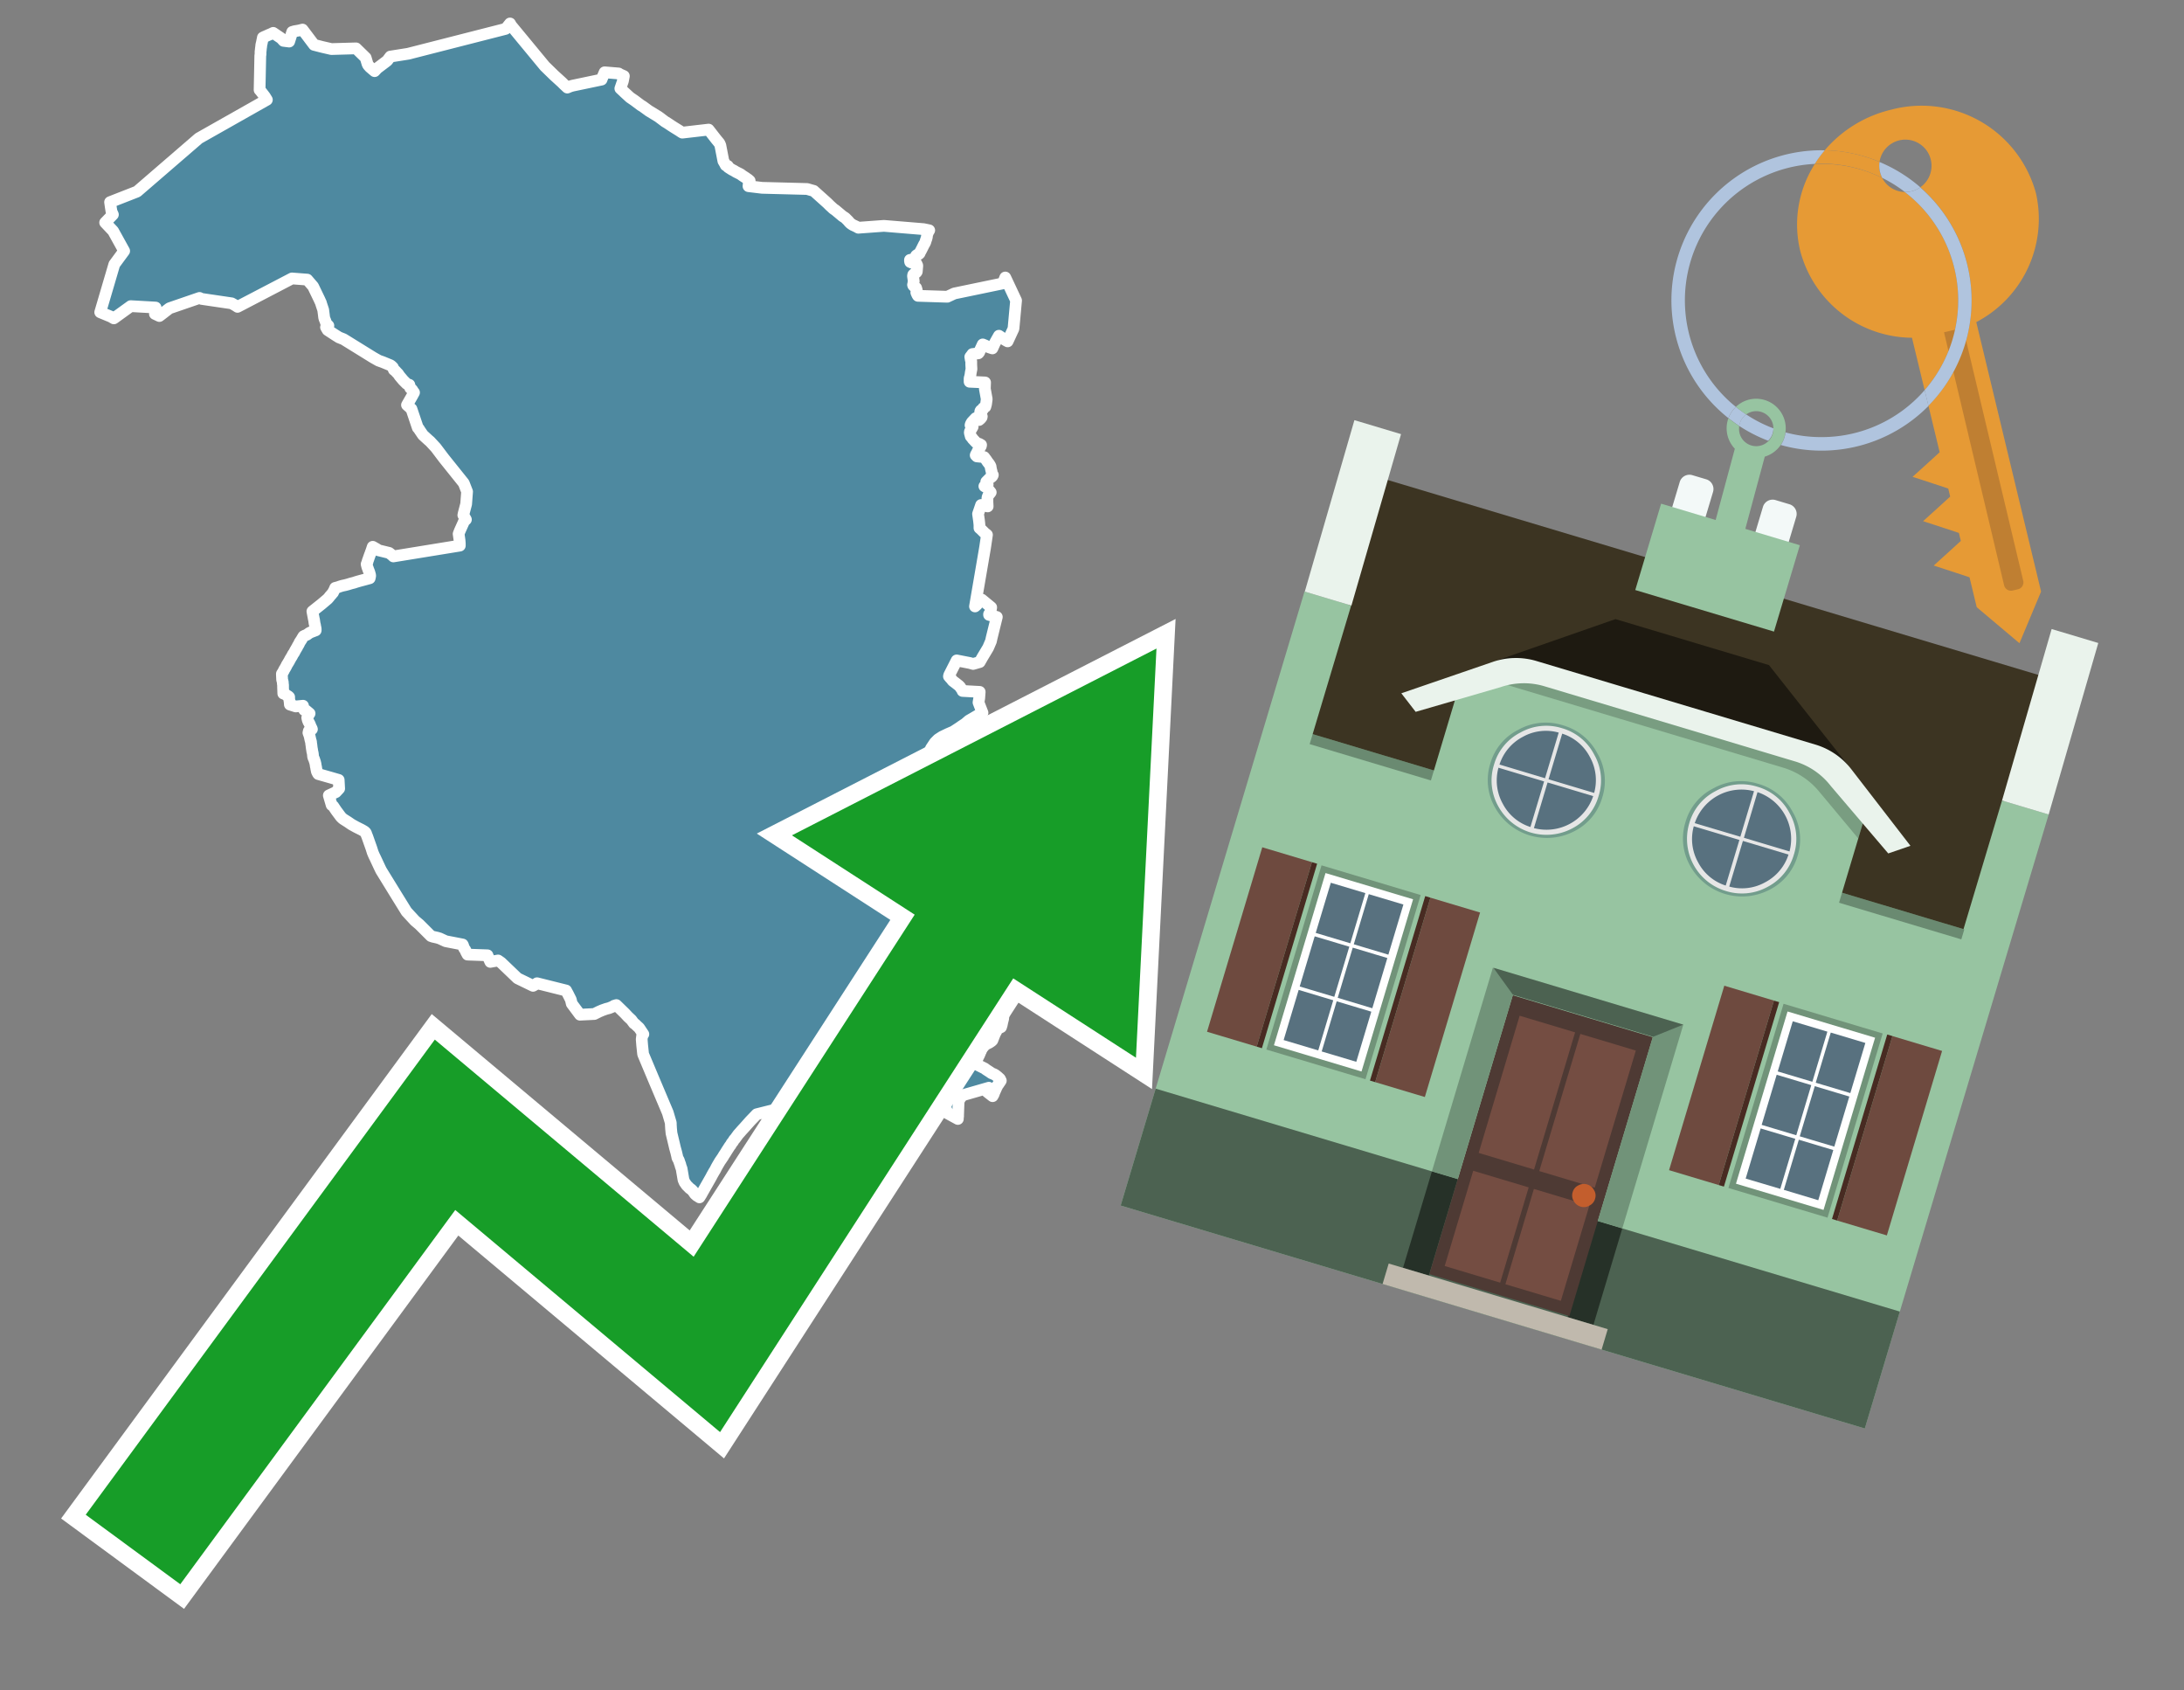 <svg id="Text" xmlns="http://www.w3.org/2000/svg" width="93.05" height="72" viewBox="0 0 93.05 72"><rect x="0" y="0" width="93.05" height="72" fill="#808080" stroke="none"/><polygon points="11.09,2.36 11.1,2.32 11.1,2.26 11.1,2.22 11.1,2.19 11.11,2.15 11.11,2.12 11.12,2.03 11.13,1.97 11.13,1.94 11.14,1.88 11.15,1.85 11.16,1.8 11.18,1.7 11.19,1.66 11.2,1.6 11.26,1.57 11.33,1.54 11.44,1.49 11.56,1.44 11.64,1.4 11.98,1.63 12.08,1.74 12.32,1.77 12.45,1.36 12.55,1.33 12.73,1.3 12.89,1.26 13.38,1.91 13.73,2 14.12,2.09 15.17,2.06 15.58,2.46 15.63,2.63 15.64,2.66 15.65,2.7 15.68,2.77 15.76,2.86 15.9,2.98 15.96,3.03 16.07,2.91 16.48,2.6 16.51,2.57 16.54,2.53 16.63,2.41 17.39,2.29 21.54,1.23 21.57,1.2 21.69,1.05 21.73,1 21.78,1.09 23.21,2.82 23.61,3.21 23.94,3.51 24.03,3.6 24.17,3.73 24.29,3.68 24.39,3.65 24.82,3.56 25.63,3.39 25.64,3.36 25.76,3.08 26.36,3.13 26.4,3.16 26.58,3.24 26.54,3.45 26.43,3.77 26.57,3.9 26.6,3.93 26.84,4.15 27.03,4.28 27.11,4.34 27.31,4.49 27.38,4.53 27.64,4.72 28.05,4.97 28.29,5.15 28.33,5.18 28.43,5.24 28.61,5.36 28.72,5.43 28.93,5.56 29.02,5.62 29.07,5.65 30.19,5.52 30.51,5.93 30.65,6.1 30.69,6.19 30.82,6.86 30.85,6.91 30.89,6.98 30.92,7.04 31.01,7.07 31.02,7.12 31.08,7.16 31.19,7.23 31.27,7.27 31.35,7.32 31.47,7.38 31.55,7.42 31.63,7.48 31.77,7.57 31.81,7.6 31.87,7.64 31.94,7.7 31.9,7.76 31.9,7.82 31.89,7.93 32.47,8 34.39,8.05 34.56,8.1 34.67,8.13 34.77,8.22 35.25,8.65 35.36,8.76 35.46,8.85 35.49,8.88 35.53,8.91 35.59,8.95 35.9,9.21 35.98,9.26 36.02,9.29 36.07,9.34 36.12,9.39 36.15,9.42 36.17,9.45 36.23,9.51 36.27,9.54 36.33,9.58 36.48,9.65 36.57,9.7 37.66,9.62 39.35,9.76 39.59,9.81 39.54,9.89 39.53,9.92 39.5,10 39.49,10.09 39.47,10.17 39.45,10.22 39.43,10.29 39.42,10.32 39.39,10.38 39.37,10.41 39.28,10.59 39.25,10.65 39.19,10.76 39.18,10.79 39.15,10.82 39.08,10.85 39.03,10.89 39,10.95 38.99,11 38.98,11.03 38.77,11.07 38.77,11.1 38.77,11.13 38.78,11.16 38.85,11.19 39.04,11.22 39.08,11.31 39.08,11.34 39.06,11.57 39.04,11.6 38.94,11.67 38.91,11.7 38.9,11.73 38.9,11.77 38.93,11.98 38.92,12.01 38.91,12.1 38.9,12.13 38.91,12.16 38.98,12.23 39.03,12.26 39.04,12.29 39.05,12.33 39.06,12.36 39.05,12.41 39.04,12.46 39.07,12.53 39.09,12.57 39.11,12.6 40.36,12.64 40.66,12.5 42.73,12.07 42.83,11.82 43.29,12.8 43.18,14 42.93,14.54 42.84,14.49 42.72,14.41 42.62,14.34 42.56,14.3 42.38,14.62 42.28,14.84 42.16,14.8 42.05,14.76 41.99,14.72 41.87,14.67 41.74,14.95 41.73,14.98 41.71,15.02 41.68,15.05 41.43,15.08 41.41,15.11 41.34,15.2 41.36,15.32 41.38,15.39 41.38,15.49 41.38,15.53 41.39,15.72 41.36,15.87 41.35,15.95 41.33,16.05 41.32,16.08 41.31,16.12 41.31,16.15 41.31,16.26 41.97,16.29 41.96,16.56 42.04,17 42.01,17.22 41.98,17.33 41.89,17.38 41.87,17.45 41.79,17.48 41.77,17.51 41.76,17.56 41.77,17.59 41.82,17.71 41.83,17.74 41.82,17.78 41.77,17.84 41.71,17.89 41.57,17.81 41.41,17.98 41.38,18.03 41.36,18.07 41.35,18.11 41.39,18.14 41.44,18.18 41.33,18.37 41.32,18.4 41.32,18.44 41.36,18.59 41.41,18.64 41.43,18.68 41.58,18.84 41.62,18.87 41.73,18.91 41.8,18.95 41.79,19 41.77,19.03 41.72,19.12 41.65,19.22 41.63,19.28 41.61,19.31 41.58,19.36 41.57,19.39 41.62,19.44 41.93,19.47 42.02,19.59 42.04,19.62 42.06,19.65 42.08,19.68 42.12,19.73 42.15,19.77 42.18,19.82 42.2,19.86 42.21,19.89 42.21,19.93 42.22,19.97 42.23,20.02 42.25,20.09 42.25,20.12 42.26,20.16 42.27,20.19 42.3,20.23 42.29,20.26 42.27,20.29 42.24,20.32 42.19,20.35 42.15,20.39 42.12,20.42 42.08,20.46 42.02,20.52 42.08,20.64 42.01,20.68 41.94,20.71 42.01,20.75 42.07,20.78 42.1,20.83 42.12,20.86 42.16,20.91 42.21,20.97 42.18,21.01 42.13,21.07 42.11,21.1 42.09,21.14 42.08,21.17 42.07,21.2 42.07,21.38 42.08,21.57 41.8,21.51 41.67,21.89 41.71,22.17 41.72,22.26 41.73,22.36 41.73,22.49 41.8,22.55 41.9,22.65 41.95,22.7 42.05,22.78 41.97,23.32 41.78,24.43 41.54,25.83 41.62,25.76 41.65,25.69 41.68,25.64 41.72,25.6 41.75,25.57 41.83,25.54 42.23,25.87 42.22,25.94 42.18,26.13 42.14,26.16 42.14,26.19 42.47,26.28 42.43,26.44 42.25,27.17 42.22,27.31 42.1,27.59 41.86,27.99 41.74,28.2 41.46,28.28 41.32,28.24 40.76,28.13 40.44,28.76 40.43,28.81 40.46,28.84 40.48,28.87 40.53,28.92 40.59,29 40.71,29.09 40.85,29.2 40.9,29.25 40.94,29.31 40.98,29.36 41,29.4 41.01,29.43 41.74,29.47 41.72,29.74 41.69,29.92 41.86,30.36 41.64,30.48 41.42,30.61 41.28,30.69 41.13,30.82 40.95,30.94 40.88,30.99 40.62,31.16 40.39,31.26 40.14,31.38 39.97,31.49 39.83,31.63 39.71,31.81 39.67,31.87 39.57,32.09 39.72,32.15 40.28,32.41 40.47,32.5 40.95,32.74 41.06,32.79 41.11,32.82 41.22,32.89 41.1,33 41.05,33.04 40.98,33.09 40.77,33.16 40.29,33.28 40.27,34.02 40.54,34.26 40.72,34.14 40.76,34.11 40.79,34.08 40.9,33.99 40.92,33.96 41.08,33.8 41.37,33.48 41.49,33.37 41.52,33.33 41.6,33.25 41.63,33.41 41.64,33.45 41.66,33.52 41.73,33.62 41.77,33.68 41.86,33.85 41.97,34.17 41.98,34.21 42.02,34.38 42.04,34.46 42.05,34.49 42.11,34.58 42.13,34.62 42.17,34.67 42.19,34.7 42.24,34.76 42.4,34.92 42.34,34.96 42.23,35.05 42.2,35.08 42.11,35.16 42.04,35.19 41.95,35.29 41.68,35.74 41.67,35.8 41.68,35.77 41.95,35.83 42.08,35.87 42.55,35.94 42.5,36.08 42.45,36.2 42.44,36.24 42.46,36.36 42.41,36.39 42.49,36.57 42.36,36.61 42.4,36.75 42.42,36.78 42.48,36.81 42.55,36.84 42.52,36.88 42.43,36.97 42.47,37.04 42.5,37.11 42.53,37.17 42.59,37.32 42.62,37.36 42.67,37.41 42.77,37.45 43.25,37.5 43.23,37.55 43.22,37.59 43.22,37.64 43.22,37.68 43.24,37.73 43.26,37.82 43.28,37.89 43.29,37.93 43.3,37.97 43.31,38.04 43.32,38.09 43.33,38.16 43.33,38.24 43.35,38.35 43.5,38.31 43.51,38.28 43.66,38.21 44.29,38 44.91,37.79 44.94,37.76 45.94,37.86 46.39,38.38 46.6,38.5 46.65,38.47 46.66,38.44 46.82,38.53 46.84,38.56 46.91,38.59 46.92,38.62 46.89,38.67 46.84,38.71 46.85,38.74 46.87,38.78 46.89,38.86 46.9,38.89 46.89,38.93 46.87,38.96 46.88,39.01 47.01,39.05 47.16,39.1 47.17,39.14 47.15,39.19 47.19,39.26 47.24,39.3 47.28,39.35 47.3,39.41 47.31,39.44 47.33,39.48 47.45,39.51 47.54,39.55 47.55,39.6 47.56,39.64 47.56,39.71 47.57,39.75 47.6,39.78 46.14,40.42 45.64,40.5 44.78,40.01 44.76,40.04 44.65,40.13 44.45,40.32 43.93,40.78 43.94,40.83 43.92,40.86 43.84,40.94 43.86,41.03 43.87,41.07 43.83,41.11 43.79,41.15 43.82,41.22 43.79,41.26 43.72,41.32 43.61,41.36 43.53,41.4 43.39,41.46 43.34,41.49 43.29,41.52 43.16,41.59 43.03,41.63 43.09,41.7 42.96,41.75 42.82,41.8 42.72,41.84 42.39,41.91 42.47,42.04 42.51,42.11 42.54,42.15 42.59,42.28 42.63,42.38 42.55,42.42 42.57,42.55 42.59,42.62 42.62,42.78 42.6,42.9 42.58,43 42.57,43.12 42.58,43.25 42.75,43.28 42.74,43.39 42.7,43.55 42.68,43.65 42.65,43.75 42.5,43.82 42.46,43.9 42.43,43.96 42.4,44.01 42.37,44.08 42.28,44.31 42.25,44.34 42.21,44.37 42.15,44.41 41.99,44.49 41.9,44.58 41.86,44.63 41.83,44.66 41.8,44.73 41.79,44.77 41.77,44.8 41.76,44.83 41.75,44.86 41.72,44.93 41.7,44.97 41.65,45.07 41.63,45.13 41.62,45.18 41.61,45.28 41.61,45.33 41.69,45.38 41.89,45.48 41.97,45.52 42,45.55 42.14,45.64 42.2,45.68 42.24,45.71 42.36,45.76 42.41,45.79 42.45,45.82 42.5,45.86 42.6,45.95 42.64,46.03 42.54,46.18 42.5,46.23 42.49,46.26 42.47,46.29 42.43,46.38 42.35,46.56 42.34,46.6 42.29,46.69 42.06,46.51 42.07,46.47 42.13,46.33 41.02,46.65 40.94,46.74 40.91,46.78 40.88,46.82 40.87,46.86 40.85,46.89 40.84,46.94 40.82,47.5 40.82,47.55 40.81,47.6 40.81,47.66 40.37,47.42 40.34,47.32 40.3,47.24 40.29,47.21 40.29,47.14 40.28,47.08 40.28,47.05 40.28,47 39.59,47.36 39.51,47.28 39.17,47.11 38.78,46.44 38.98,46.1 38.54,46.07 37.91,45.99 37.51,46.14 32.24,47.46 31.96,47.75 31.72,48.02 31.6,48.15 31.54,48.22 31.45,48.32 31.32,48.5 31.28,48.54 31.22,48.64 31.18,48.68 31.13,48.77 31.09,48.82 31,48.96 30.98,48.99 30.9,49.12 30.84,49.21 30.8,49.28 30.67,49.47 30.57,49.64 30.52,49.73 30.47,49.83 30.42,49.91 30.33,50.07 30.3,50.13 30.05,50.57 29.92,50.8 29.87,50.89 29.8,51 29.76,50.97 29.69,50.93 29.61,50.86 29.54,50.76 29.52,50.73 29.45,50.66 29.39,50.62 29.25,50.48 29.23,50.45 29.16,50.35 29.15,50.32 29.12,50.25 29.04,49.78 29,49.67 28.98,49.59 28.96,49.54 28.92,49.42 28.86,49.31 28.85,49.25 28.81,49.08 28.76,48.9 28.72,48.73 28.61,48.27 28.59,48.07 28.58,47.89 28.58,47.83 28.45,47.39 27.82,45.9 27.4,44.9 27.36,44.52 27.34,44.27 27.36,44.11 27.41,44.05 27.23,43.78 27.12,43.68 27.06,43.62 27.01,43.59 26.9,43.44 26.76,43.31 26.62,43.16 26.26,42.81 26.16,42.84 26.12,42.87 25.95,42.94 25.83,42.97 25.66,43.03 25.52,43.09 25.32,43.19 24.71,43.22 24.36,42.75 24.32,42.58 24.19,42.32 24.15,42.25 24.12,42.19 22.88,41.88 22.8,41.94 22.71,41.99 22.05,41.67 21.35,41 21.22,40.91 20.89,40.97 20.78,40.72 20.77,40.69 19.92,40.66 19.85,40.53 19.83,40.47 19.77,40.39 19.73,40.27 19.71,40.23 18.99,40.09 18.73,39.97 18.63,39.94 18.45,39.9 18.36,39.87 18.3,39.81 17.87,39.38 17.68,39.22 17.32,38.83 16.88,38.12 16.24,37.08 16.2,37 15.98,36.53 15.94,36.45 15.88,36.31 15.82,36.12 15.77,35.98 15.65,35.64 15.61,35.54 15.59,35.48 15.56,35.44 15.52,35.41 15.47,35.38 15.4,35.34 15.24,35.26 15.18,35.23 14.98,35.12 14.82,35.01 14.63,34.89 14.58,34.85 14.55,34.82 14.52,34.79 14.32,34.52 14.26,34.43 14.2,34.34 14.13,34.29 14.01,33.88 14.31,33.74 14.45,33.59 14.43,33.22 14.12,33.13 13.56,32.97 13.54,32.94 13.5,32.86 13.47,32.71 13.47,32.68 13.46,32.65 13.45,32.62 13.45,32.59 13.44,32.53 13.42,32.45 13.39,32.36 13.38,32.33 13.36,32.29 13.35,32.26 13.34,32.23 13.33,32.12 13.32,32.06 13.31,32.02 13.3,31.99 13.3,31.94 13.29,31.91 13.28,31.84 13.27,31.76 13.27,31.73 13.26,31.7 13.25,31.59 13.24,31.56 13.23,31.53 13.21,31.44 13.19,31.35 13.18,31.32 13.17,31.29 13.14,31.21 13.16,31.13 13.22,31.1 13.29,31.06 13.28,31.03 13.22,30.91 13.21,30.87 13.17,30.79 13.14,30.74 13.11,30.66 13.09,30.57 13.11,30.52 13.15,30.45 13.17,30.42 13.19,30.39 13.12,30.33 13.08,30.3 13.05,30.27 12.96,30.24 12.93,30.18 12.92,30.13 12.91,30.06 12.6,30.09 12.35,30.01 12.34,29.89 12.33,29.83 12.32,29.77 12.32,29.69 12.29,29.66 12.24,29.63 12.19,29.6 12.16,29.57 12.07,29.54 12.06,29.28 12.06,29.17 12.05,29.13 12.05,29.06 12.02,28.95 12.01,28.73 12.01,28.7 12.03,28.67 12.05,28.64 12.07,28.6 12.09,28.57 12.11,28.52 12.15,28.46 12.17,28.42 12.2,28.37 12.21,28.34 12.32,28.16 12.35,28.1 12.39,28.03 12.44,27.95 12.46,27.91 12.48,27.87 12.53,27.8 12.57,27.72 12.61,27.65 12.67,27.55 12.68,27.52 12.7,27.49 12.72,27.46 12.75,27.4 12.76,27.37 12.84,27.25 12.91,27.13 12.93,27.1 12.99,27.07 13.07,27.04 13.11,27.01 13.18,26.96 13.24,26.93 13.37,26.88 13.45,26.85 13.45,26.82 13.45,26.79 13.44,26.73 13.43,26.69 13.42,26.62 13.41,26.59 13.4,26.54 13.38,26.4 13.37,26.36 13.31,26.04 13.7,25.73 13.96,25.51 14.03,25.43 14.05,25.4 14.13,25.31 14.16,25.27 14.19,25.24 14.22,25.17 14.24,25.14 14.26,25.09 14.28,25.04 14.4,25.01 14.48,24.98 14.58,24.95 14.72,24.92 14.83,24.89 14.96,24.85 15.08,24.82 15.17,24.79 15.27,24.76 15.38,24.73 15.53,24.69 15.64,24.66 15.75,24.63 15.76,24.58 15.77,24.55 15.77,24.5 15.74,24.39 15.73,24.36 15.71,24.31 15.69,24.26 15.67,24.2 15.65,24.15 15.63,24.07 15.62,24.03 15.65,23.96 15.67,23.88 15.69,23.83 15.7,23.8 15.71,23.77 15.72,23.74 15.76,23.63 15.78,23.58 15.8,23.52 15.82,23.47 15.84,23.41 15.86,23.35 15.88,23.29 16.04,23.38 16.13,23.44 16.58,23.55 16.72,23.66 16.76,23.7 19.59,23.24 19.59,23.18 19.59,23.15 19.58,23.02 19.54,22.74 19.59,22.61 19.76,22.23 19.77,22.2 19.85,22.13 19.76,21.97 19.74,21.94 19.76,21.85 19.86,21.47 19.9,20.94 19.76,20.58 18.91,19.52 18.57,19.07 18.32,18.8 18.26,18.75 18.02,18.53 17.87,18.31 17.85,18.27 17.8,18.22 17.53,17.42 17.34,17.25 17.57,16.85 17.64,16.72 17.6,16.67 17.56,16.6 17.48,16.53 17.46,16.48 17.44,16.39 17.33,16.35 17.21,16.23 17.18,16.2 17.02,16.01 16.96,15.92 16.88,15.84 16.86,15.81 16.78,15.75 16.74,15.65 16.69,15.6 16.64,15.56 16.3,15.42 16.13,15.36 15.9,15.23 14.64,14.45 14.44,14.37 14.25,14.25 13.96,14.06 13.89,13.94 13.92,13.91 13.99,13.87 13.94,13.83 13.91,13.78 13.89,13.75 13.86,13.66 13.83,13.59 13.81,13.52 13.8,13.43 13.77,13.2 13.69,12.96 13.67,12.89 13.65,12.85 13.61,12.76 13.34,12.2 13.09,11.91 12.44,11.86 10.12,13.07 10.03,13.01 9.87,12.92 8.58,12.73 8.5,12.69 7.22,13.13 7.18,13.16 7.05,13.26 6.96,13.33 6.79,13.46 6.6,13.37 6.61,13.23 6.63,13.1 5.57,13.04 4.85,13.56 4.73,13.49 4.27,13.3 4.87,11.26 5.29,10.69 4.82,9.84 4.48,9.48 4.81,9.14 4.75,9.01 4.72,8.82 4.69,8.61 5.84,8.16 8.47,5.89 11.37,4.25 11.29,4.12 11.23,4.04 11.09,3.86 11.06,3.83 " fill="#4e89a0" stroke="#fff" stroke-linejoin="round" stroke-width="0.5"/><polygon points="49.272 27.624 33.741 35.58 38.97 38.959 29.553 53.529 18.525 44.281 3.652 64.518 7.681 67.479 19.396 51.538 30.678 60.999 43.169 41.673 48.398 45.053 49.272 27.624" fill="none" stroke="#fff" stroke-miterlimit="10" stroke-width="1.5"/><polygon points="49.272 27.624 33.741 35.58 38.97 38.959 29.553 53.529 18.525 44.281 3.652 64.518 7.681 67.479 19.396 51.538 30.678 60.999 43.169 41.673 48.398 45.053 49.272 27.624" fill="#179d28"/><path d="M80.19,7.577a1.16,1.16,0,0,1-.094-.251,1.114,1.114,0,0,1-.018-.429A6.367,6.367,0,0,0,77.743,6.4a5.269,5.269,0,0,0-.423.577c.1,0,.192-.007.288-.007A5.794,5.794,0,0,1,80.19,7.577Z" fill="#e69a35"/><path d="M77.608,6.4A6.394,6.394,0,0,0,73.64,17.81a1.26,1.26,0,0,1,.317-.48A5.821,5.821,0,0,1,77.32,6.981a5.269,5.269,0,0,1,.423-.577Z" fill="#b0c4de"/><path d="M84.2,13.72a4.962,4.962,0,0,0,2.545-5.48,5.047,5.047,0,0,0-6.179-3.566A5.322,5.322,0,0,0,77.743,6.4a6.367,6.367,0,0,1,2.335.493,1.114,1.114,0,1,1,1.736,1.084,6.392,6.392,0,0,1,.347,9.3l.479,1.985-.438.4-.716.648.92.3.6.2.082.341-.438.4-.716.648.92.3.605.2.082.341-.438.4-.716.649.92.3.605.2.307,1.274,1.821,1.534.921-2.2Z" fill="#e69a35"/><path d="M81.154,8.179a1.115,1.115,0,0,1-.964-.6,5.794,5.794,0,0,0-2.582-.6c-.1,0-.192,0-.288.007a4.783,4.783,0,0,0-.625,3.685,4.962,4.962,0,0,0,4.765,3.715L82,16.617a5.82,5.82,0,0,0-.846-8.438Z" fill="#e69a35"/><path d="M74.1,18.142a6.386,6.386,0,0,0,1.232.63.73.73,0,0,0,.224-.527h0a5.783,5.783,0,0,1-1.159-.593A.733.733,0,0,0,74.1,18.142Z" fill="#b0c4de"/><path d="M74.4,17.652q-.228-.152-.44-.322a1.26,1.26,0,0,0-.317.48c.148.117.3.228.46.332A.733.733,0,0,1,74.4,17.652Z" fill="#b0c4de"/><path d="M74.824,16.984a1.257,1.257,0,0,0-.867.346c.141.114.288.222.44.322a.731.731,0,0,1,1.159.593h0a.732.732,0,1,1-1.463,0,.7.7,0,0,1,.007-.1c-.158-.1-.312-.215-.46-.332a1.258,1.258,0,0,0,.273,1.3l-.979,3.635,1.275.341.98-3.639a1.266,1.266,0,0,0,.681-.5,1.249,1.249,0,0,0,.2-.538,1.328,1.328,0,0,0,.012-.168A1.262,1.262,0,0,0,74.824,16.984Z" fill="#97c4a1"/><path d="M85.974,25.1l-.226.053a.3.3,0,0,1-.362-.223l-2.56-10.777.81-.193L86.2,24.736A.3.3,0,0,1,85.974,25.1Z" fill="#bf7f32"/><path d="M80.1,7.326a1.16,1.16,0,0,0,.094.251,5.833,5.833,0,0,1,.964.6,1.137,1.137,0,0,0,.287-.031,1.108,1.108,0,0,0,.373-.167A6.371,6.371,0,0,0,80.078,6.9,1.114,1.114,0,0,0,80.1,7.326Z" fill="#b0c4de"/><path d="M77.608,18.618a5.836,5.836,0,0,1-1.534-.2,1.24,1.24,0,0,1-.2.537,6.4,6.4,0,0,0,6.291-1.666L82,16.617A5.807,5.807,0,0,1,77.608,18.618Z" fill="#b0c4de"/><path d="M81.814,7.981a1.108,1.108,0,0,1-.373.167,1.137,1.137,0,0,1-.287.031A5.82,5.82,0,0,1,82,16.617l.161.667a6.392,6.392,0,0,0-.347-9.3Z" fill="#b0c4de"/><polygon points="83.79 39.753 55.78 31.364 58.988 20.404 86.964 28.783 83.79 39.753 83.79 39.753" fill="#3c3422" fill-rule="evenodd"/><polygon points="81.705 53.32 87.284 34.692 85.297 34.097 83.656 39.575 55.926 31.269 57.567 25.791 55.579 25.196 47.746 51.348 79.451 60.844 81.705 53.32" fill="#97c4a1" fill-rule="evenodd"/><rect x="69.522" y="21.148" width="0.444" height="28.983" transform="translate(15.592 92.226) rotate(-73.326)" opacity="0.3"/><polygon points="87.284 34.692 85.297 34.097 87.411 26.793 89.398 27.388 87.284 34.692 87.284 34.692" fill="#eaf3ec" fill-rule="evenodd"/><polygon points="57.578 25.794 55.591 25.199 57.705 17.896 59.692 18.491 57.578 25.794 57.578 25.794" fill="#eaf3ec" fill-rule="evenodd"/><polygon points="79.451 60.844 80.943 55.865 49.238 46.369 47.747 51.348 79.451 60.844 79.451 60.844" fill="#4c6251" fill-rule="evenodd"/><path d="M71.566,20.528l-.522,1.743,1.418.425.523-1.744a.432.432,0,0,0-.289-.536l-.593-.177A.431.431,0,0,0,71.566,20.528Z" fill="#f3f9f8" fill-rule="evenodd"/><path d="M75.111,21.589l-.522,1.743,1.418.425.522-1.743a.43.43,0,0,0-.289-.536l-.593-.178A.43.43,0,0,0,75.111,21.589Z" fill="#f3f9f8" fill-rule="evenodd"/><polygon points="75.368 28.329 68.829 26.37 63.807 28.121 78.733 32.591 75.368 28.329" fill="#1e1a11"/><polygon points="78.248 32.422 64.442 28.287 62.236 28.998 60.064 36.247 77.453 41.455 79.651 34.116 78.248 32.422" fill="#97c4a1"/><path d="M77.74,32.516S65.088,28.725,65,28.7l-.938.43,11.892,3.562a3.175,3.175,0,0,1,1.532,1l1.685,2.02.327-1.09Z" fill-rule="evenodd" opacity="0.2"/><path d="M77.35,31.716,65.458,28.154a3.041,3.041,0,0,0-1.854.037l-3.9,1.339.611.79,3.626-1.054a3.045,3.045,0,0,1,1.855-.037l10.673,3.2A3.028,3.028,0,0,1,78,33.477l2.45,2.874.945-.325-2.518-3.26A3.036,3.036,0,0,0,77.35,31.716Z" fill="#eaf3ec"/><polygon points="76.683 23.223 70.773 21.453 69.671 25.132 75.581 26.902 76.683 23.223 76.683 23.223" fill="#97c4a1" fill-rule="evenodd"/><g id="Symbol_9_0_Layer2_0_MEMBER_8_MEMBER_21_MEMBER_0_FILL" data-name="Symbol 9 0 Layer2 0 MEMBER 8 MEMBER 21 MEMBER 0 FILL"><path d="M66.584,30.892a2.39,2.39,0,0,0-1.891.189,2.317,2.317,0,0,0-1.2,1.448A2.345,2.345,0,0,0,63.7,34.4a2.528,2.528,0,0,0,3.367,1.008,2.339,2.339,0,0,0,1.2-1.447,2.313,2.313,0,0,0-.208-1.87A2.394,2.394,0,0,0,66.584,30.892Z" fill="#729d8c"/></g><g id="Symbol_9_0_Layer2_0_MEMBER_8_MEMBER_21_MEMBER_1_FILL" data-name="Symbol 9 0 Layer2 0 MEMBER 8 MEMBER 21 MEMBER 1 FILL"><path d="M66.547,31.016a2.241,2.241,0,0,0-1.769.185,2.213,2.213,0,0,0-1.127,1.376,2.239,2.239,0,0,0,.185,1.768,2.341,2.341,0,0,0,3.145.942,2.234,2.234,0,0,0,1.126-1.376,2.207,2.207,0,0,0-.185-1.768A2.237,2.237,0,0,0,66.547,31.016Z" fill="#e6e6e6"/></g><g id="Symbol_9_0_Layer2_0_MEMBER_8_MEMBER_21_MEMBER_2_MEMBER_0_FILL" data-name="Symbol 9 0 Layer2 0 MEMBER 8 MEMBER 21 MEMBER 2 MEMBER 0 FILL"><path d="M65.787,33.284,63.843,32.7a2.036,2.036,0,0,0,.186,1.539,2.015,2.015,0,0,0,1.175.986Z" fill="#58717f"/></g><g id="Symbol_9_0_Layer2_0_MEMBER_8_MEMBER_21_MEMBER_2_MEMBER_1_FILL" data-name="Symbol 9 0 Layer2 0 MEMBER 8 MEMBER 21 MEMBER 2 MEMBER 1 FILL"><path d="M65.827,33.148l.582-1.944a2.01,2.01,0,0,0-1.523.178,2.037,2.037,0,0,0-1,1.183Z" fill="#58717f"/></g><g id="Symbol_9_0_Layer2_0_MEMBER_8_MEMBER_21_MEMBER_2_MEMBER_2_FILL" data-name="Symbol 9 0 Layer2 0 MEMBER 8 MEMBER 21 MEMBER 2 MEMBER 2 FILL"><path d="M67.878,33.91l-1.943-.582-.582,1.944a2.1,2.1,0,0,0,2.525-1.362Z" fill="#58717f"/></g><g id="Symbol_9_0_Layer2_0_MEMBER_8_MEMBER_21_MEMBER_2_MEMBER_3_FILL" data-name="Symbol 9 0 Layer2 0 MEMBER 8 MEMBER 21 MEMBER 2 MEMBER 3 FILL"><path d="M66.558,31.249l-.582,1.943,1.943.582a2.031,2.031,0,0,0-.186-1.539A2.009,2.009,0,0,0,66.558,31.249Z" fill="#58717f"/></g><g id="Symbol_9_0_Layer2_0_MEMBER_8_MEMBER_21_MEMBER_0_FILL-2" data-name="Symbol 9 0 Layer2 0 MEMBER 8 MEMBER 21 MEMBER 0 FILL"><path d="M74.9,33.384a2.4,2.4,0,0,0-1.891.189,2.316,2.316,0,0,0-1.2,1.448,2.341,2.341,0,0,0,.209,1.87A2.527,2.527,0,0,0,75.387,37.9a2.345,2.345,0,0,0,1.2-1.447,2.314,2.314,0,0,0-.209-1.87A2.389,2.389,0,0,0,74.9,33.384Z" fill="#729d8c"/></g><g id="Symbol_9_0_Layer2_0_MEMBER_8_MEMBER_21_MEMBER_1_FILL-2" data-name="Symbol 9 0 Layer2 0 MEMBER 8 MEMBER 21 MEMBER 1 FILL"><path d="M74.867,33.508a2.239,2.239,0,0,0-1.768.185,2.21,2.21,0,0,0-1.127,1.376,2.316,2.316,0,0,0,1.564,2.883,2.261,2.261,0,0,0,1.765-.173A2.237,2.237,0,0,0,76.428,36.4a2.209,2.209,0,0,0-.185-1.769A2.239,2.239,0,0,0,74.867,33.508Z" fill="#e6e6e6"/></g><g id="Symbol_9_0_Layer2_0_MEMBER_8_MEMBER_21_MEMBER_2_MEMBER_0_FILL-2" data-name="Symbol 9 0 Layer2 0 MEMBER 8 MEMBER 21 MEMBER 2 MEMBER 0 FILL"><path d="M74.107,35.776l-1.943-.582a2.031,2.031,0,0,0,.186,1.539,2.009,2.009,0,0,0,1.175.986Z" fill="#58717f"/></g><g id="Symbol_9_0_Layer2_0_MEMBER_8_MEMBER_21_MEMBER_2_MEMBER_1_FILL-2" data-name="Symbol 9 0 Layer2 0 MEMBER 8 MEMBER 21 MEMBER 2 MEMBER 1 FILL"><path d="M74.148,35.64,74.73,33.7a2.1,2.1,0,0,0-2.525,1.362Z" fill="#58717f"/></g><g id="Symbol_9_0_Layer2_0_MEMBER_8_MEMBER_21_MEMBER_2_MEMBER_2_FILL-2" data-name="Symbol 9 0 Layer2 0 MEMBER 8 MEMBER 21 MEMBER 2 MEMBER 2 FILL"><path d="M76.2,36.4l-1.943-.582-.582,1.944a2.015,2.015,0,0,0,1.523-.178A2.036,2.036,0,0,0,76.2,36.4Z" fill="#58717f"/></g><g id="Symbol_9_0_Layer2_0_MEMBER_8_MEMBER_21_MEMBER_2_MEMBER_3_FILL-2" data-name="Symbol 9 0 Layer2 0 MEMBER 8 MEMBER 21 MEMBER 2 MEMBER 3 FILL"><path d="M74.879,33.741,74.3,35.684l1.943.582a2.1,2.1,0,0,0-1.361-2.525Z" fill="#58717f"/></g><polygon points="51.426 43.946 53.542 44.58 55.896 36.723 53.78 36.089 51.426 43.946 51.426 43.946" fill="#6e4a3f" fill-rule="evenodd"/><polygon points="53.542 44.58 53.764 44.647 56.117 36.789 55.896 36.723 53.542 44.58 53.542 44.58" fill="#482b22" fill-rule="evenodd"/><polygon points="60.706 46.726 58.59 46.092 60.943 38.235 63.059 38.868 60.706 46.726 60.706 46.726" fill="#6e4a3f" fill-rule="evenodd"/><polygon points="58.59 46.092 58.368 46.026 60.722 38.168 60.943 38.235 58.59 46.092 58.59 46.092" fill="#482b22" fill-rule="evenodd"/><rect x="53.146" y="39.209" width="8.19" height="4.408" transform="translate(1.145 84.365) rotate(-73.326)" fill="#719379"/><polygon points="60.205 38.304 56.474 37.187 54.277 44.522 58.008 45.639 60.205 38.304 60.205 38.304" fill="#fff" fill-rule="evenodd"/><path d="M59.792,38.527l-.64,2.136-1.474-.442.639-2.135,1.475.441Zm-1.621-.485-.64,2.136-1.474-.442L56.7,37.6l1.474.442Zm-2.158,1.84,1.475.441-.64,2.136-1.474-.441.639-2.136Zm-.683,2.282,1.474.441-.639,2.136L54.69,44.3l.64-2.135Zm.981,2.621.639-2.136,1.475.442-.64,2.135-1.474-.441Zm2.158-1.84L56.994,42.5l.64-2.136,1.474.442-.639,2.136Z" fill="#58717f" fill-rule="evenodd"/><polygon points="80.39 52.621 78.274 51.988 80.628 44.13 82.743 44.764 80.39 52.621 80.39 52.621" fill="#6e4a3f" fill-rule="evenodd"/><polygon points="78.274 51.988 78.053 51.921 80.406 44.064 80.628 44.13 78.274 51.988 78.274 51.988" fill="#482b22" fill-rule="evenodd"/><polygon points="71.111 49.842 73.227 50.476 75.58 42.619 73.464 41.985 71.111 49.842 71.111 49.842" fill="#6e4a3f" fill-rule="evenodd"/><polygon points="73.227 50.476 73.448 50.542 75.802 42.685 75.58 42.619 73.227 50.476 73.227 50.476" fill="#482b22" fill-rule="evenodd"/><rect x="72.83" y="45.105" width="8.19" height="4.408" transform="translate(9.534 107.426) rotate(-73.326)" fill="#719379"/><polygon points="76.159 43.083 79.889 44.2 77.692 51.535 73.962 50.418 76.159 43.083 76.159 43.083" fill="#fff" fill-rule="evenodd"/><path d="M76.381,43.5l1.475.442-.64,2.135-1.475-.441.64-2.136ZM78,43.981l1.474.442-.64,2.136-1.474-.442L78,43.981Zm.791,2.724-.64,2.135L76.679,48.4l.64-2.136,1.474.442Zm-.684,2.282-.639,2.135L76,50.68l.64-2.135,1.474.442Zm-2.26,1.65L74.375,50.2l.639-2.135,1.475.441-.64,2.136Zm-.791-2.724.64-2.135,1.474.441-.639,2.136-1.475-.442Z" fill="#58717f" fill-rule="evenodd"/><polygon points="67.888 56.431 69.118 52.323 68.019 51.994 66.789 56.102 67.888 56.431 67.888 56.431" fill="#263128" fill-rule="evenodd"/><polygon points="60.877 54.331 62.108 50.223 61.007 49.894 59.776 54.002 60.877 54.331 60.877 54.331" fill="#263128" fill-rule="evenodd"/><g id="Symbol_9_0_Layer2_0_MEMBER_8_MEMBER_12_MEMBER_0_FILL" data-name="Symbol 9 0 Layer2 0 MEMBER 8 MEMBER 12 MEMBER 0 FILL"><path d="M70.418,44.178l-5.965-1.786L60.9,54.27l5.964,1.786Z" fill="#4e3a34"/></g><g id="Symbol_9_0_Layer2_0_MEMBER_8_MEMBER_12_MEMBER_1_MEMBER_0_FILL" data-name="Symbol 9 0 Layer2 0 MEMBER 8 MEMBER 12 MEMBER 1 MEMBER 0 FILL"><path d="M65.358,49.815l1.75-5.843-2.363-.708L63,49.107Z" fill="#744d42"/></g><g id="Symbol_9_0_Layer2_0_MEMBER_8_MEMBER_12_MEMBER_1_MEMBER_1_FILL" data-name="Symbol 9 0 Layer2 0 MEMBER 8 MEMBER 12 MEMBER 1 MEMBER 1 FILL"><path d="M67.331,44.039l-1.75,5.842,2.364.708,1.75-5.842Z" fill="#744d42"/></g><g id="Symbol_9_0_Layer2_0_MEMBER_8_MEMBER_12_MEMBER_2_MEMBER_0_FILL" data-name="Symbol 9 0 Layer2 0 MEMBER 8 MEMBER 12 MEMBER 2 MEMBER 0 FILL"><path d="M63.915,54.633l1.215-4.058-2.363-.707-1.215,4.057Z" fill="#744d42"/></g><g id="Symbol_9_0_Layer2_0_MEMBER_8_MEMBER_12_MEMBER_2_MEMBER_1_FILL" data-name="Symbol 9 0 Layer2 0 MEMBER 8 MEMBER 12 MEMBER 2 MEMBER 1 FILL"><path d="M66.5,55.407l1.215-4.057-2.363-.708L64.138,54.7Z" fill="#744d42"/></g><g id="Symbol_9_0_Layer2_0_MEMBER_8_MEMBER_13_FILL" data-name="Symbol 9 0 Layer2 0 MEMBER 8 MEMBER 13 FILL"><path d="M67.959,51.058a.439.439,0,0,0-.045-.367.487.487,0,0,0-.669-.2.445.445,0,0,0-.239.282.457.457,0,0,0,.041.378.481.481,0,0,0,.293.242.459.459,0,0,0,.377-.042A.453.453,0,0,0,67.959,51.058Z" fill="#c35e2d"/></g><g id="Symbol_9_0_Layer2_0_MEMBER_8_MEMBER_14_FILL" data-name="Symbol 9 0 Layer2 0 MEMBER 8 MEMBER 14 FILL"><path d="M64.557,42.047l-.951-.833-2.6,8.68,1.1.329Z" fill="#719379"/></g><g id="Symbol_9_0_Layer2_0_MEMBER_8_MEMBER_15_FILL" data-name="Symbol 9 0 Layer2 0 MEMBER 8 MEMBER 15 FILL"><path d="M71.718,43.643l-1.2.19L68.072,52.01l1.046.313Z" fill="#719379"/></g><g id="Symbol_9_0_Layer2_0_MEMBER_8_MEMBER_16_FILL" data-name="Symbol 9 0 Layer2 0 MEMBER 8 MEMBER 16 FILL"><path d="M63.627,41.22l.836,1.156,5.961,1.786,1.294-.519Z" fill="#4c6251"/></g><polygon points="58.905 54.69 59.166 53.819 68.498 56.614 68.237 57.485 58.905 54.69 58.905 54.69" fill="#c0b9ad" fill-rule="evenodd"/></svg>